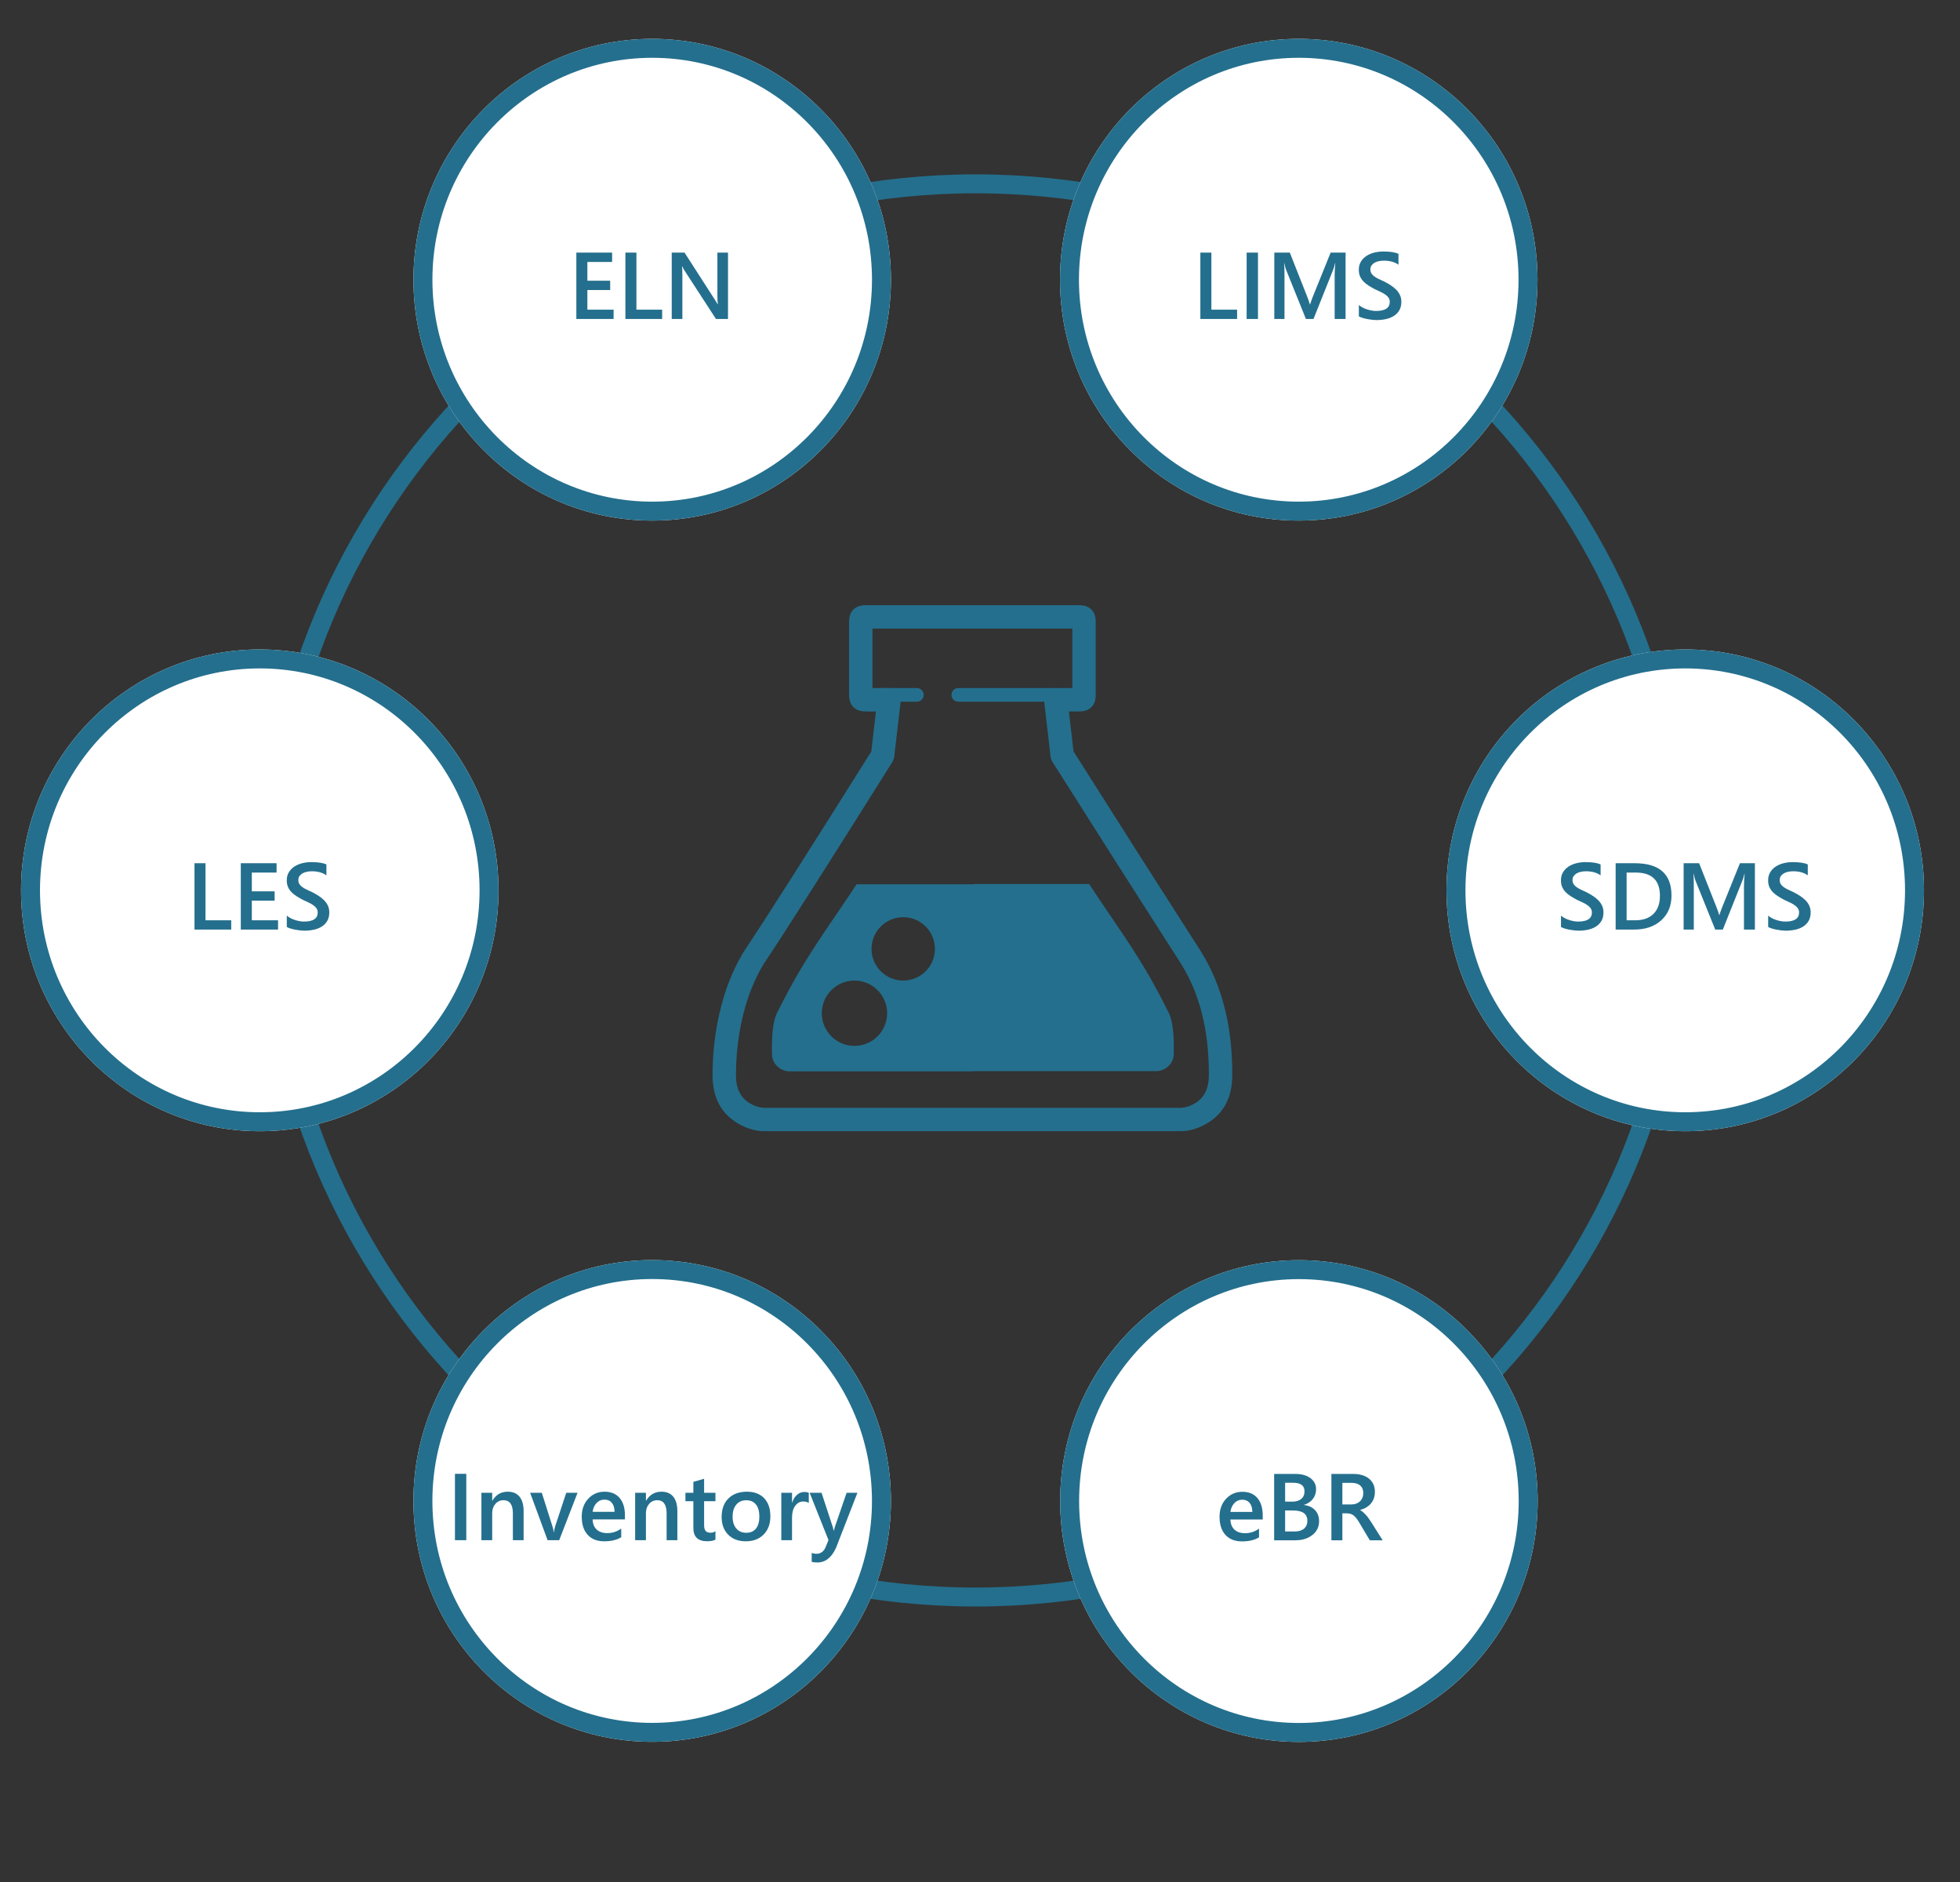 <?xml version="1.0" encoding="utf-8"?>
<svg width="10340.127px" height="9932px" viewBox="0 0 10340.127 9932" version="1.1" xmlns:xlink="http://www.w3.org/1999/xlink" xmlns="http://www.w3.org/2000/svg">
  <rect x="0" y="0" width="10340.127" height="9932" fill="#333333" stroke="none"/>
  <defs>
    <path d="M10340.1 0L10340.1 0L10340.1 9932L0 9932L0 0L10340.1 0Z" id="path_1" />
    <path d="M1258.13 4493.5C1258.13 2406.67 2949.39 715 5035.68 715C7121.98 715 8813.13 2406.67 8813.13 4493.5C8813.13 6580.31 7121.98 8272 5035.68 8272C2949.39 8272 1258.13 6580.31 1258.13 4493.5Z" id="path_2" />
    <path d="M0 1271C0 569.04 563.902 0 1259.52 0C1955.14 0 2519 569.04 2519 1271C2519 1972.96 1955.14 2542 1259.52 2542C563.902 2542 0 1972.96 0 1271Z" id="path_3" />
    <path d="M0 0L1889 0L1889 1906L0 1906L0 0Z" id="path_4" />
    <path d="M0 0L2519 0L2519 1906L0 1906L0 0Z" id="path_5" />
    <clipPath id="clip_1">
      <use xlink:href="#path_1" clip-rule="evenodd" fill-rule="evenodd" />
    </clipPath>
    <clipPath id="clip_2">
      <use xlink:href="#path_2" />
    </clipPath>
    <clipPath id="clip_3">
      <use xlink:href="#path_3" />
    </clipPath>
    <clipPath id="clip_4">
      <use xlink:href="#path_4" clip-rule="evenodd" fill-rule="evenodd" transform="translate(0, -620.48)" />
    </clipPath>
    <clipPath id="clip_5">
      <use xlink:href="#path_5" clip-rule="evenodd" fill-rule="evenodd" transform="translate(0, -620.48)" />
    </clipPath>
  </defs>
  <g id="Hero Image2alt2" clip-path="url(#clip_1)">
    <path d="M10340.1 0L10340.1 0L10340.1 9932L0 9932L0 0L10340.1 0Z" id="Hero-Image2alt2" fill="none" stroke="none" />
    <g id="Circle-Blue" transform="translate(111 205)">
      <g id="Big-Circle">
        <g clip-path="url(#clip_2)">
          <use xlink:href="#path_2" fill="none" stroke="#246F8D" stroke-width="200" />
        </g>
      </g>
      <g id="SDMS" transform="translate(7520.127 3222)">
        <g id="Oval">
          <use stroke="none" fill="#FFFFFF" xlink:href="#path_3" fill-rule="evenodd" />
          <g clip-path="url(#clip_3)">
            <use xlink:href="#path_3" fill="none" stroke="#246F8D" stroke-width="200" />
          </g>
        </g>
        <g id="text" clip-path="url(#clip_4)" transform="translate(315 938.48)">
          <g transform="translate(261.883, 0)" id="SDMS" fill="#246F8D">
            <path d="M27.1 525.635L27.1 465.82Q35.156 473.145 46.265 479.004Q57.373 484.863 69.824 488.892Q82.275 492.92 94.727 495.117Q107.178 497.314 117.676 497.314Q154.297 497.314 172.241 485.107Q190.186 472.9 190.186 449.707Q190.186 437.256 184.204 428.101Q178.223 418.945 167.48 411.377Q156.738 403.809 142.212 396.851Q127.686 389.893 111.084 382.324Q93.262 372.803 77.881 363.037Q62.5 353.271 51.148 341.431Q39.795 329.59 33.325 314.697Q26.855 299.805 26.855 279.785Q26.855 255.127 37.964 236.938Q49.072 218.75 67.261 206.909Q85.449 195.068 108.643 189.331Q131.836 183.594 156.006 183.594Q210.937 183.594 236.084 196.045L236.084 253.418Q206.299 231.934 159.424 231.934Q146.484 231.934 133.667 234.375Q120.85 236.816 110.718 242.432Q100.586 248.047 94.238 256.836Q87.891 265.625 87.891 278.076Q87.891 289.795 92.773 298.34Q97.656 306.885 107.056 313.965Q116.455 321.045 130.005 327.759Q143.555 334.473 161.377 342.285Q179.688 351.807 195.923 362.305Q212.158 372.803 224.487 385.498Q236.816 398.193 244.019 413.696Q251.221 429.199 251.221 448.975Q251.221 475.586 240.479 493.896Q229.736 512.207 211.548 523.682Q193.359 535.156 169.678 540.283Q145.996 545.41 119.629 545.41Q110.84 545.41 98.022 544.067Q85.205 542.725 71.777 540.161Q58.35 537.598 46.387 533.936Q34.424 530.273 27.1 525.635ZM315.43 539.551L315.43 189.453L416.504 189.453Q610.107 189.453 610.107 360.107Q610.107 441.162 556.396 490.356Q502.686 539.551 412.354 539.551L315.43 539.551ZM373.291 238.77L373.291 490.479L419.678 490.479Q480.957 490.479 515.015 456.787Q549.072 423.096 549.072 361.572Q549.072 238.77 421.875 238.77L373.291 238.77ZM1050.05 539.551L992.432 539.551L992.432 312.988Q992.432 285.156 995.85 244.873L994.873 244.873Q989.502 267.822 985.352 277.832L880.859 539.551L840.82 539.551L736.084 279.785Q731.689 268.311 726.807 244.873L725.83 244.873Q727.783 265.869 727.783 313.477L727.783 539.551L674.072 539.551L674.072 189.453L755.859 189.453L847.9 422.607Q858.398 449.463 861.572 462.646L862.793 462.646Q871.826 435.059 877.441 421.631L971.191 189.453L1050.05 189.453L1050.05 539.551ZM1120.12 525.635L1120.12 465.82Q1128.17 473.145 1139.28 479.004Q1150.39 484.863 1162.84 488.892Q1175.29 492.92 1187.74 495.117Q1200.2 497.314 1210.69 497.314Q1247.31 497.314 1265.26 485.107Q1283.2 472.9 1283.2 449.707Q1283.2 437.256 1277.22 428.101Q1271.24 418.945 1260.5 411.377Q1249.76 403.809 1235.23 396.851Q1220.7 389.893 1204.1 382.324Q1186.28 372.803 1170.9 363.037Q1155.52 353.271 1144.17 341.431Q1132.81 329.59 1126.34 314.697Q1119.87 299.805 1119.87 279.785Q1119.87 255.127 1130.98 236.938Q1142.09 218.75 1160.28 206.909Q1178.47 195.068 1201.66 189.331Q1224.85 183.594 1249.02 183.594Q1303.96 183.594 1329.1 196.045L1329.1 253.418Q1299.32 231.934 1252.44 231.934Q1239.5 231.934 1226.68 234.375Q1213.87 236.816 1203.74 242.432Q1193.6 248.047 1187.26 256.836Q1180.91 265.625 1180.91 278.076Q1180.91 289.795 1185.79 298.34Q1190.67 306.885 1200.07 313.965Q1209.47 321.045 1223.02 327.759Q1236.57 334.473 1254.39 342.285Q1272.71 351.807 1288.94 362.305Q1305.18 372.803 1317.5 385.498Q1329.83 398.193 1337.04 413.696Q1344.24 429.199 1344.24 448.975Q1344.24 475.586 1333.5 493.896Q1322.75 512.207 1304.57 523.682Q1286.38 535.156 1262.7 540.283Q1239.01 545.41 1212.65 545.41Q1203.86 545.41 1191.04 544.067Q1178.22 542.725 1164.79 540.161Q1151.37 537.598 1139.4 533.936Q1127.44 530.273 1120.12 525.635Z" />
          </g>
        </g>
      </g>
      <g id="Inventory" transform="translate(2070.126 6444)">
        <g id="Oval">
          <use stroke="none" fill="#FFFFFF" xlink:href="#path_3" fill-rule="evenodd" />
          <g clip-path="url(#clip_3)">
            <use xlink:href="#path_3" fill="none" stroke="#246F8D" stroke-width="200" />
          </g>
        </g>
        <g id="text" clip-path="url(#clip_5)" transform="translate(0 938.48)">
          <g transform="translate(176.004, 0)" id="Inventory" fill="#246F8D">
            <path d="M102.783 539.551L42.969 539.551L42.969 189.453L102.783 189.453L102.783 539.551ZM405.273 539.551L348.633 539.551L348.633 398.682Q348.633 328.613 299.072 328.613Q273.193 328.613 256.348 348.022Q239.502 367.432 239.502 396.973L239.502 539.551L182.617 539.551L182.617 289.551L239.502 289.551L239.502 331.055L240.479 331.055Q268.555 283.691 321.533 283.691Q362.305 283.691 383.789 310.181Q405.273 336.67 405.273 386.719L405.273 539.551ZM689.697 289.551L593.018 539.551L531.738 539.551L439.697 289.551L501.221 289.551L556.641 464.355Q562.988 483.643 564.453 498.047L565.186 498.047Q567.383 479.98 572.021 465.332L630.127 289.551L689.697 289.551ZM939.697 429.932L769.287 429.932Q770.264 464.6 790.649 483.398Q811.035 502.197 846.68 502.197Q886.719 502.197 920.166 478.271L920.166 523.926Q885.986 545.41 829.834 545.41Q774.658 545.41 743.286 511.353Q711.914 477.295 711.914 415.527Q711.914 357.178 746.46 320.435Q781.006 283.691 832.275 283.691Q883.545 283.691 911.621 316.65Q939.697 349.609 939.697 408.203L939.697 429.932ZM885.01 389.893Q884.766 359.375 870.605 342.407Q856.445 325.439 831.543 325.439Q807.129 325.439 790.161 343.262Q773.193 361.084 769.287 389.893L885.01 389.893ZM1216.31 539.551L1159.67 539.551L1159.67 398.682Q1159.67 328.613 1110.11 328.613Q1084.23 328.613 1067.38 348.022Q1050.54 367.432 1050.54 396.973L1050.54 539.551L993.652 539.551L993.652 289.551L1050.54 289.551L1050.54 331.055L1051.51 331.055Q1079.59 283.691 1132.57 283.691Q1173.34 283.691 1194.82 310.181Q1216.31 336.67 1216.31 386.719L1216.31 539.551ZM1417.24 536.865Q1400.63 545.166 1373.54 545.166Q1300.78 545.166 1300.78 475.342L1300.78 333.984L1259.03 333.984L1259.03 289.551L1300.78 289.551L1300.78 231.689L1357.42 215.576L1357.42 289.551L1417.24 289.551L1417.24 333.984L1357.42 333.984L1357.42 458.984Q1357.42 481.201 1365.48 490.723Q1373.54 500.244 1392.33 500.244Q1406.74 500.244 1417.24 491.943L1417.24 536.865ZM1576.9 545.41Q1519.04 545.41 1484.5 510.376Q1449.95 475.342 1449.95 417.48Q1449.95 354.492 1485.96 319.092Q1521.97 283.691 1583.01 283.691Q1641.6 283.691 1674.32 318.115Q1707.03 352.539 1707.03 413.574Q1707.03 473.389 1671.75 509.399Q1636.47 545.41 1576.9 545.41ZM1579.59 328.857Q1546.39 328.857 1527.1 352.051Q1507.81 375.244 1507.81 416.016Q1507.81 455.322 1527.34 477.905Q1546.88 500.488 1579.59 500.488Q1613.04 500.488 1630.98 478.271Q1648.93 456.055 1648.93 415.039Q1648.93 373.779 1630.98 351.318Q1613.04 328.857 1579.59 328.857ZM1909.67 343.506Q1899.41 335.449 1880.13 335.449Q1854.98 335.449 1838.13 358.154Q1821.29 380.859 1821.29 419.922L1821.29 539.551L1764.65 539.551L1764.65 289.551L1821.29 289.551L1821.29 341.064L1822.27 341.064Q1830.57 314.697 1847.78 299.927Q1864.99 285.156 1886.23 285.156Q1901.61 285.156 1909.67 289.795L1909.67 343.506ZM2166.26 289.551L2053.47 579.59Q2018.31 657.227 1954.83 657.227Q1937.01 657.227 1925.05 654.053L1925.05 606.934Q1938.48 611.328 1949.46 611.328Q1981.2 611.328 1996.83 580.078L2013.67 539.063L1914.31 289.551L1977.05 289.551L2036.62 471.191Q2037.6 474.609 2041.02 489.258L2042.24 489.258Q2043.46 483.643 2046.63 471.68L2109.13 289.551L2166.26 289.551Z" />
          </g>
        </g>
      </g>
      <g id="Spreadsheets" transform="translate(5482 6444.5)">
        <g id="Oval">
          <use stroke="none" fill="#FFFFFF" xlink:href="#path_3" fill-rule="evenodd" />
          <g clip-path="url(#clip_3)">
            <use xlink:href="#path_3" fill="none" stroke="#246F8D" stroke-width="200" />
          </g>
        </g>
        <g id="text" clip-path="url(#clip_4)" transform="translate(315 938.48)">
          <g transform="translate(505.047, 0)" id="eBR" fill="#246F8D">
            <path d="M248.535 429.932L78.125 429.932Q79.102 464.6 99.487 483.398Q119.873 502.197 155.518 502.197Q195.557 502.197 229.004 478.271L229.004 523.926Q194.824 545.41 138.672 545.41Q83.496 545.41 52.124 511.353Q20.752 477.295 20.752 415.527Q20.752 357.178 55.298 320.435Q89.844 283.691 141.113 283.691Q192.383 283.691 220.459 316.65Q248.535 349.609 248.535 408.203L248.535 429.932ZM193.848 389.893Q193.604 359.375 179.443 342.407Q165.283 325.439 140.381 325.439Q115.967 325.439 98.999 343.262Q82.031 361.084 78.125 389.893L193.848 389.893ZM308.838 539.551L308.838 189.453L419.922 189.453Q470.703 189.453 500.366 211.67Q530.029 233.887 530.029 269.531Q530.029 299.316 513.184 321.289Q496.338 343.262 466.553 352.539L466.553 353.516Q502.686 357.666 524.292 380.249Q545.898 402.832 545.898 438.965Q545.898 483.887 510.498 511.719Q475.098 539.551 421.143 539.551L308.838 539.551ZM366.699 236.084L366.699 335.693L404.297 335.693Q434.57 335.693 451.782 321.411Q468.994 307.129 468.994 281.006Q468.994 236.084 408.936 236.084L366.699 236.084ZM366.699 382.324L366.699 493.164L416.26 493.164Q448.73 493.164 466.431 478.149Q484.131 463.135 484.131 436.768Q484.131 382.324 408.691 382.324L366.699 382.324ZM881.348 539.551L813.477 539.551L757.568 445.801Q750 432.861 742.798 423.706Q735.596 414.551 728.149 408.691Q720.703 402.832 711.914 400.146Q703.125 397.461 692.139 397.461L668.701 397.461L668.701 539.551L610.84 539.551L610.84 189.453L726.074 189.453Q750.732 189.453 771.484 195.313Q792.236 201.172 807.617 213.013Q822.998 224.854 831.665 242.554Q840.332 260.254 840.332 283.936Q840.332 302.49 834.839 317.993Q829.346 333.496 819.214 345.581Q809.082 357.666 794.8 366.211Q780.518 374.756 762.695 379.395L762.695 380.371Q772.217 385.742 779.297 392.212Q786.377 398.682 792.725 405.518Q799.072 412.354 805.298 421.021Q811.523 429.688 819.092 441.162L881.348 539.551ZM668.701 236.572L668.701 350.342L717.041 350.342Q730.469 350.342 741.821 346.191Q753.174 342.041 761.475 334.229Q769.775 326.416 774.414 315.186Q779.053 303.955 779.053 290.039Q779.053 264.893 763.184 250.732Q747.314 236.572 717.529 236.572L668.701 236.572Z" />
          </g>
        </g>
      </g>
      <g id="LES" transform="translate(0 3222)">
        <g id="Oval">
          <use stroke="none" fill="#FFFFFF" xlink:href="#path_3" fill-rule="evenodd" />
          <g clip-path="url(#clip_3)">
            <use xlink:href="#path_3" fill="none" stroke="#246F8D" stroke-width="200" />
          </g>
        </g>
        <g id="text" clip-path="url(#clip_4)" transform="translate(315 938.48)">
          <g transform="translate(556.805, 0)" id="LES" fill="#246F8D">
            <path d="M237.061 539.551L43.213 539.551L43.213 189.453L101.318 189.453L101.318 490.479L237.061 490.479L237.061 539.551ZM484.131 539.551L287.598 539.551L287.598 189.453L476.318 189.453L476.318 238.77L345.703 238.77L345.703 337.891L466.064 337.891L466.064 386.963L345.703 386.963L345.703 490.479L484.131 490.479L484.131 539.551ZM530.273 525.635L530.273 465.82Q538.33 473.145 549.438 479.004Q560.547 484.863 572.998 488.892Q585.449 492.92 597.9 495.117Q610.352 497.314 620.85 497.314Q657.471 497.314 675.415 485.107Q693.359 472.9 693.359 449.707Q693.359 437.256 687.378 428.101Q681.396 418.945 670.654 411.377Q659.912 403.809 645.386 396.851Q630.859 389.893 614.258 382.324Q596.436 372.803 581.055 363.037Q565.674 353.271 554.321 341.431Q542.969 329.59 536.499 314.697Q530.029 299.805 530.029 279.785Q530.029 255.127 541.138 236.938Q552.246 218.75 570.435 206.909Q588.623 195.068 611.816 189.331Q635.01 183.594 659.18 183.594Q714.111 183.594 739.258 196.045L739.258 253.418Q709.473 231.934 662.598 231.934Q649.658 231.934 636.841 234.375Q624.023 236.816 613.892 242.432Q603.76 248.047 597.412 256.836Q591.064 265.625 591.064 278.076Q591.064 289.795 595.947 298.34Q600.83 306.885 610.229 313.965Q619.629 321.045 633.179 327.759Q646.729 334.473 664.551 342.285Q682.861 351.807 699.097 362.305Q715.332 372.803 727.661 385.498Q739.99 398.193 747.192 413.696Q754.395 429.199 754.395 448.975Q754.395 475.586 743.652 493.896Q732.91 512.207 714.722 523.682Q696.533 535.156 672.852 540.283Q649.17 545.41 622.803 545.41Q614.014 545.41 601.196 544.067Q588.379 542.725 574.951 540.161Q561.523 537.598 549.561 533.936Q537.598 530.273 530.273 525.635Z" />
          </g>
        </g>
      </g>
      <g id="LIMS" transform="translate(5481.127 0)">
        <g id="Oval">
          <use stroke="none" fill="#FFFFFF" xlink:href="#path_3" fill-rule="evenodd" />
          <g clip-path="url(#clip_3)">
            <use xlink:href="#path_3" fill="none" stroke="#246F8D" stroke-width="200" />
          </g>
        </g>
        <g id="text" clip-path="url(#clip_4)" transform="translate(315 938.48)">
          <g transform="translate(382.244, 0)" id="LIMS" fill="#246F8D">
            <path d="M237.061 539.551L43.213 539.551L43.213 189.453L101.318 189.453L101.318 490.479L237.061 490.479L237.061 539.551ZM347.168 539.551L287.354 539.551L287.354 189.453L347.168 189.453L347.168 539.551ZM809.326 539.551L751.709 539.551L751.709 312.988Q751.709 285.156 755.127 244.873L754.15 244.873Q748.779 267.822 744.629 277.832L640.137 539.551L600.098 539.551L495.361 279.785Q490.967 268.311 486.084 244.873L485.107 244.873Q487.061 265.869 487.061 313.477L487.061 539.551L433.35 539.551L433.35 189.453L515.137 189.453L607.178 422.607Q617.676 449.463 620.85 462.646L622.07 462.646Q631.104 435.059 636.719 421.631L730.469 189.453L809.326 189.453L809.326 539.551ZM879.395 525.635L879.395 465.82Q887.451 473.145 898.56 479.004Q909.668 484.863 922.119 488.892Q934.57 492.92 947.021 495.117Q959.473 497.314 969.971 497.314Q1006.59 497.314 1024.54 485.107Q1042.48 472.9 1042.48 449.707Q1042.48 437.256 1036.5 428.101Q1030.52 418.945 1019.78 411.377Q1009.03 403.809 994.507 396.851Q979.98 389.893 963.379 382.324Q945.557 372.803 930.176 363.037Q914.795 353.271 903.442 341.431Q892.09 329.59 885.62 314.697Q879.15 299.805 879.15 279.785Q879.15 255.127 890.259 236.938Q901.367 218.75 919.556 206.909Q937.744 195.068 960.938 189.331Q984.131 183.594 1008.3 183.594Q1063.23 183.594 1088.38 196.045L1088.38 253.418Q1058.59 231.934 1011.72 231.934Q998.779 231.934 985.962 234.375Q973.145 236.816 963.013 242.432Q952.881 248.047 946.533 256.836Q940.186 265.625 940.186 278.076Q940.186 289.795 945.068 298.34Q949.951 306.885 959.351 313.965Q968.75 321.045 982.3 327.759Q995.85 334.473 1013.67 342.285Q1031.98 351.807 1048.22 362.305Q1064.45 372.803 1076.78 385.498Q1089.11 398.193 1096.31 413.696Q1103.52 429.199 1103.52 448.975Q1103.52 475.586 1092.77 493.896Q1082.03 512.207 1063.84 523.682Q1045.65 535.156 1021.97 540.283Q998.291 545.41 971.924 545.41Q963.135 545.41 950.317 544.067Q937.5 542.725 924.072 540.161Q910.645 537.598 898.682 533.936Q886.719 530.273 879.395 525.635Z" />
          </g>
        </g>
      </g>
      <g id="ELN" transform="translate(2070.23 0)">
        <g id="Oval">
          <use stroke="none" fill="#FFFFFF" xlink:href="#path_3" fill-rule="evenodd" />
          <g clip-path="url(#clip_3)">
            <use xlink:href="#path_3" fill="none" stroke="#246F8D" stroke-width="200" />
          </g>
        </g>
        <g id="text" clip-path="url(#clip_4)" transform="translate(315 938.48)">
          <g transform="translate(501.141, 0)" id="ELN" fill="#246F8D">
            <path d="M239.746 539.551L43.213 539.551L43.213 189.453L231.934 189.453L231.934 238.77L101.318 238.77L101.318 337.891L221.68 337.891L221.68 386.963L101.318 386.963L101.318 490.479L239.746 490.479L239.746 539.551ZM495.85 539.551L302.002 539.551L302.002 189.453L360.107 189.453L360.107 490.479L495.85 490.479L495.85 539.551ZM843.262 539.551L779.785 539.551L612.549 282.227Q606.201 272.461 602.051 261.963L600.586 261.963Q602.539 273.193 602.539 310.059L602.539 539.551L546.387 539.551L546.387 189.453L614.014 189.453L775.635 440.674Q785.889 456.299 788.818 462.158L789.795 462.158Q787.354 448.242 787.354 415.039L787.354 189.453L843.262 189.453L843.262 539.551Z" />
          </g>
        </g>
      </g>
    </g>
    <g id="Flask-Icon" transform="translate(3759.165 3193.299)">
      <g id="Flask" transform="translate(312.953 1471.456)">
        <path d="M1056.48 1.734C1053.27 1.379 1050.01 1.194 1046.7 1.194L446.823 1.194C278.624 257.067 171.185 389.674 31.759 671.416C1.484 721.487 -1.696 825.863 0.588 901.2C2.053 949.48 45.191 988.474 93.493 988.474L1048.96 988.474C1054.31 988.474 1059.61 987.99 1064.86 987.018C1067.12 987.193 1069.38 987.28 1071.65 987.28L2027.12 987.28C2075.42 987.28 2118.56 948.286 2120.02 900.006C2122.31 824.669 2119.13 720.293 2088.85 670.223C1949.43 388.48 1841.98 255.879 1673.79 0L1073.91 0C1067.94 0 1062.12 0.597 1056.48 1.734L1056.48 1.734L1056.48 1.734L1056.48 1.734L1056.48 1.734L1056.48 1.734L1056.48 1.734L1056.48 1.734L1056.48 1.734L1056.48 1.734L1056.48 1.734L1056.48 1.734L1056.48 1.734ZM692.885 174.928C600.539 174.928 525.674 249.793 525.674 342.139C525.674 434.486 600.539 509.35 692.885 509.35C785.232 509.35 860.096 434.486 860.096 342.139C860.096 249.793 785.232 174.928 692.885 174.928L692.885 174.928L692.885 174.928L692.885 174.928L692.885 174.928L692.885 174.928L692.885 174.928L692.885 174.928L692.885 174.928L692.885 174.928L692.885 174.928L692.885 174.928L692.885 174.928ZM435.638 509.35C340.446 509.35 263.282 586.514 263.282 681.706C263.282 776.898 340.446 854.062 435.638 854.062C530.825 854.062 607.994 776.898 607.994 681.706C607.994 586.514 530.825 509.35 435.638 509.35L435.638 509.35L435.638 509.35L435.638 509.35L435.638 509.35L435.638 509.35L435.638 509.35L435.638 509.35L435.638 509.35L435.638 509.35L435.638 509.35L435.638 509.35L435.638 509.35Z" id="Liquid" fill="#246F8D" fill-rule="evenodd" stroke="none" />
      </g>
      <path d="M1296.53 509.35L1811.02 509.35C1820.97 509.35 1829.46 505.834 1836.49 498.802C1843.52 491.769 1847.04 483.281 1847.04 473.336C1847.04 463.39 1843.52 454.902 1836.49 447.869C1829.46 440.837 1820.97 437.321 1811.02 437.321L1296.53 437.321C1286.58 437.321 1278.09 440.837 1271.06 447.869C1264.03 454.902 1260.51 463.39 1260.51 473.336C1260.51 483.281 1264.03 491.769 1271.06 498.802C1278.09 505.834 1286.58 509.35 1296.53 509.35L1296.53 509.35Z" id="Vector" fill="#246F8D" fill-rule="evenodd" stroke="none" />
      <path d="M884.932 509.35L1077.87 509.35C1087.81 509.35 1096.3 505.834 1103.33 498.802C1110.37 491.769 1113.88 483.281 1113.88 473.336C1113.88 463.39 1110.37 454.902 1103.33 447.869C1096.3 440.837 1087.81 437.321 1077.87 437.321L884.932 437.321C874.986 437.321 866.497 440.837 859.465 447.869C852.433 454.902 848.917 463.39 848.917 473.336C848.917 483.281 852.433 491.769 859.465 498.802C866.497 505.834 874.986 509.35 884.932 509.35L884.932 509.35Z" id="Vector" fill="#246F8D" fill-rule="evenodd" stroke="none" />
      <path d="M267.537 2775.7C267.065 2775.7 266.592 2775.7 266.119 2775.68C265.647 2775.67 265.174 2775.66 264.702 2775.64C220.158 2773.59 176.323 2759.81 133.198 2734.29C44.399 2681.74 5.88793e-05 2596.94 3.43463e-05 2479.87L4.90661e-06 2479.07C-0.005 2396.65 6.706 2315.4 20.133 2235.32C46.053 2080.74 93.746 1945.83 163.214 1830.6C163.462 1830.19 163.714 1829.78 163.972 1829.38C164.229 1828.97 164.491 1828.57 164.758 1828.17C275.218 1662.9 499.387 1311 837.264 772.453L861.898 560.8L820.62 560.8C807.26 560.8 797.638 560.486 791.752 559.856C772.602 557.809 756.885 551.019 744.601 539.486C731.47 527.158 723.714 511.028 721.333 491.096C720.64 485.291 720.293 475.941 720.293 463.046L720.293 97.759L720.293 96.723C720.292 84.196 720.647 75.049 721.359 69.281C723.805 49.474 731.637 33.436 744.856 21.168C757.017 9.883 772.53 3.178 791.396 1.052C797.619 0.351 807.36 0 820.62 0L1921.09 0C1934.35 0 1944.09 0.351 1950.32 1.052C1969.18 3.178 1984.7 9.883 1996.86 21.169C2010.08 33.436 2017.91 49.474 2020.35 69.282C2021.07 75.049 2021.42 84.195 2021.42 96.717L2021.42 463.046C2021.42 475.941 2021.07 485.291 2020.38 491.096C2018 511.028 2010.24 527.158 1997.11 539.486C1984.83 551.019 1969.11 557.809 1949.96 559.856C1944.08 560.485 1934.45 560.8 1921.09 560.8L1879.82 560.8L1904.35 771.58L2243.01 1305.62L2578.13 1829.98C2687.82 2007.17 2742.35 2222.1 2741.73 2474.76L2741.72 2479.87C2741.72 2596.94 2697.32 2681.74 2608.52 2734.29C2565.4 2759.81 2521.56 2773.59 2477.02 2775.64C2476.54 2775.66 2476.07 2775.67 2475.6 2775.68C2475.13 2775.7 2474.65 2775.7 2474.18 2775.7L267.537 2775.7L267.537 2775.7ZM2545.64 2628.02C2520.62 2642.83 2496.28 2650.89 2472.62 2652.22L269.097 2652.22C245.442 2650.89 221.103 2642.83 196.079 2628.02C147.679 2599.38 123.479 2550 123.479 2479.87L123.479 2479.06C123.474 2403.5 129.618 2329.06 141.912 2255.74C165.147 2117.17 207.254 1997.11 268.234 1895.56C380.447 1727.59 607.461 1371.15 949.278 826.255C951.718 822.365 953.699 818.254 955.222 813.923C956.745 809.591 957.772 805.145 958.302 800.584L992.566 506.198C992.704 505.014 992.807 503.826 992.876 502.636C992.945 501.445 992.98 500.253 992.98 499.061C992.98 482.012 986.952 467.46 974.897 455.404C962.841 443.349 948.289 437.321 931.24 437.321L843.772 437.321L843.772 123.479L1897.94 123.479L1897.94 437.321L1810.48 437.321C1809.29 437.321 1808.09 437.356 1806.9 437.425C1805.71 437.494 1804.53 437.597 1803.34 437.735C1795.21 438.682 1787.57 441.148 1780.42 445.135C1773.27 449.121 1767.15 454.325 1762.07 460.744C1756.99 467.164 1753.33 474.311 1751.09 482.187C1748.85 490.062 1748.21 498.066 1749.15 506.198L1783.33 799.868C1783.87 804.479 1784.91 808.973 1786.46 813.349C1788.01 817.725 1790.03 821.873 1792.52 825.794L2138.97 1372.12L2473.14 1894.98C2570.45 2052.16 2618.82 2245.35 2618.25 2474.55L2618.24 2479.87C2618.24 2550 2594.04 2599.38 2545.64 2628.02L2545.64 2628.02Z" id="Vector" fill="#246F8D" fill-rule="evenodd" stroke="none" />
    </g>
  </g>
</svg>